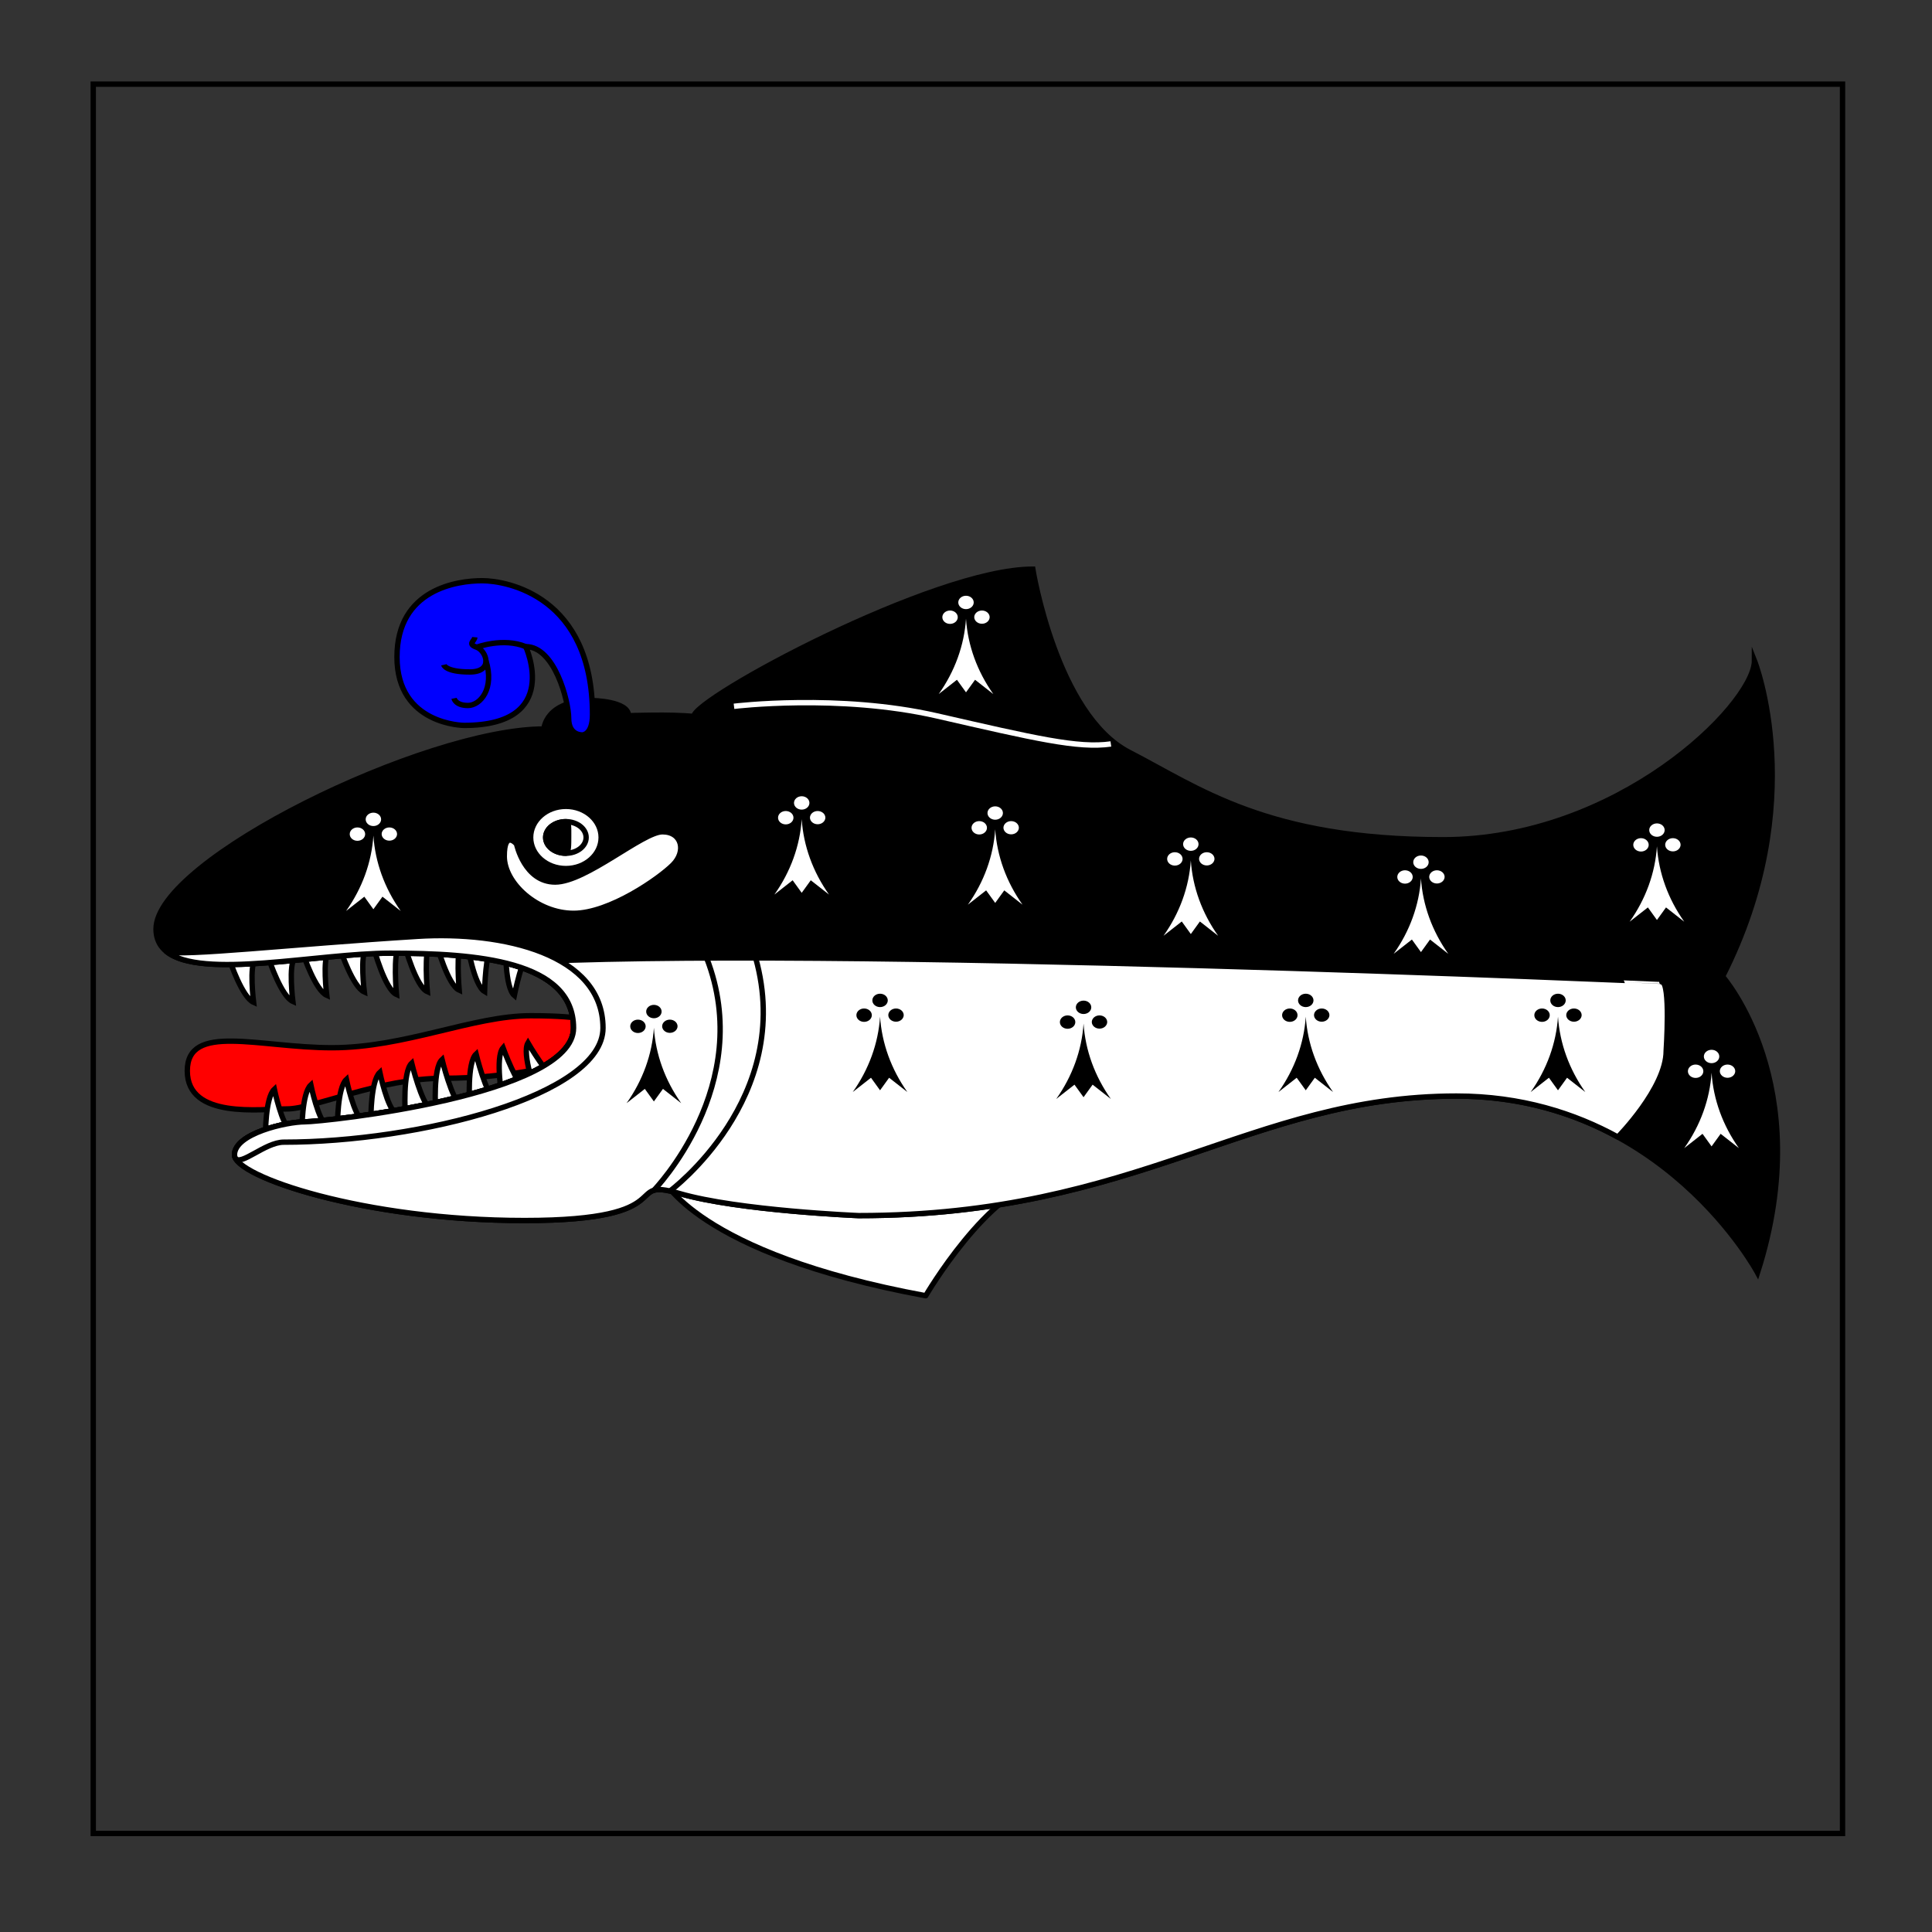 <?xml version="1.0" encoding="utf-8"?>
<!-- Generator: Adobe Illustrator 15.0.0, SVG Export Plug-In . SVG Version: 6.00 Build 0)  -->
<!DOCTYPE svg PUBLIC "-//W3C//DTD SVG 1.1//EN" "http://www.w3.org/Graphics/SVG/1.1/DTD/svg11.dtd">
<svg version="1.1" id="Field_2_" xmlns="http://www.w3.org/2000/svg" xmlns:xlink="http://www.w3.org/1999/xlink" x="0px" y="0px"
	 width="360px" height="360px" viewBox="0 0 360 360" enable-background="new 0 0 360 360" xml:space="preserve">
<rect x="0" y="0" width="360" height="360" fill="#333333" stroke="none"/>
<g id="Field">
	<path d="M342.828,16.181v324.953H17.875V16.181H342.828 M343.828,15.181h-1H17.875h-1v1v324.953v1h1h324.953h1v-1V16.181V15.181
		L343.828,15.181z"/>
</g>
<g>
	<path fill="#FF0000" stroke="#000000" stroke-miterlimit="10" d="M110.402,190.522c0,0-0.785-1.257-11.524-1.257
		c-10.74,0-23.421,5.965-37.016,5.965s-26.962-4.708-26.962,4.317c0,9.026,13.709,7.084,18.622,7.084
		c4.913,0,17.099-5.713,29.171-5.713c12.073,0,23.212-2.456,24.983-4.227C109.446,194.921,110.402,190.522,110.402,190.522z"/>
	<g>
		<g>
			<path fill="#FFFFFF" stroke="#000000" stroke-miterlimit="10" d="M49.466,211.601c0,0-0.058-7.057,1.657-8.641
				c0,0,1.429,6.813,2.971,7.556L49.466,211.601z"/>
			<path fill="#FFFFFF" stroke="#000000" stroke-miterlimit="10" d="M56.264,210.802c0,0-0.058-7.058,1.657-8.643
				c0,0,1.428,6.813,2.971,7.557L56.264,210.802z"/>
			<path fill="#FFFFFF" stroke="#000000" stroke-miterlimit="10" d="M62.89,209.773c0,0-0.058-7.057,1.656-8.642
				c0,0,1.429,6.814,2.971,7.556L62.89,209.773z"/>
			<path fill="#FFFFFF" stroke="#000000" stroke-miterlimit="10" d="M69.116,208.459c0,0-0.057-7.057,1.658-8.642
				c0,0,1.427,6.813,2.97,7.556L69.116,208.459z"/>
			<path fill="#FFFFFF" stroke="#000000" stroke-miterlimit="10" d="M75.515,207.566c0,0-0.514-7.878,1.199-9.462
				c0,0,1.885,7.635,3.428,8.377L75.515,207.566z"/>
			<path fill="#FFFFFF" stroke="#000000" stroke-miterlimit="10" d="M81.17,206.892c0,0-0.514-7.878,1.199-9.462
				c0,0,1.885,7.633,3.427,8.376L81.17,206.892z"/>
			<path fill="#FFFFFF" stroke="#000000" stroke-miterlimit="10" d="M87.511,205.863c0,0-0.514-7.877,1.199-9.461
				c0,0,1.885,7.633,3.428,8.376L87.511,205.863z"/>
			<path fill="#FFFFFF" stroke="#000000" stroke-miterlimit="10" d="M93.591,204.773c0,0-1.386-7.771,0.142-9.535
				c0,0,2.72,7.376,4.336,7.943L93.591,204.773z"/>
			<path fill="#FFFFFF" stroke="#000000" stroke-miterlimit="10" d="M99.883,203.743c0,0-2.708-7.417-1.507-9.418
				c0,0,3.954,6.796,5.643,7.076L99.883,203.743z"/>
		</g>
		<g>
			<path fill="#FFFFFF" stroke="#000000" stroke-miterlimit="10" d="M42.883,179.129c0,0,2.233,6.695,4.368,7.638
				c0,0-0.857-6.908,0.361-8.109L42.883,179.129z"/>
			<path fill="#FFFFFF" stroke="#000000" stroke-miterlimit="10" d="M50.201,178.97c0,0,2.233,6.695,4.368,7.636
				c0,0-0.856-6.907,0.362-8.109L50.201,178.97z"/>
			<path fill="#FFFFFF" stroke="#000000" stroke-miterlimit="10" d="M56.518,177.828c0,0,2.233,6.695,4.368,7.637
				c0,0-0.858-6.908,0.36-8.11L56.518,177.828z"/>
			<path fill="#FFFFFF" stroke="#000000" stroke-miterlimit="10" d="M63.52,177.208c0,0,2.232,6.695,4.367,7.637
				c0,0-0.856-6.907,0.361-8.11L63.52,177.208z"/>
			<path fill="#FFFFFF" stroke="#000000" stroke-miterlimit="10" d="M69.673,176.745c0,0,2.066,7.619,4.201,8.562
				c0,0-0.69-7.832,0.528-9.035L69.673,176.745z"/>
			<path fill="#FFFFFF" stroke="#000000" stroke-miterlimit="10" d="M75.428,176.221c0,0,2.065,7.618,4.201,8.562
				c0,0-0.69-7.833,0.528-9.036L75.428,176.221z"/>
			<path fill="#FFFFFF" stroke="#000000" stroke-miterlimit="10" d="M81.362,175.941c0,0,2.066,7.619,4.201,8.563
				c0,0-0.69-7.833,0.528-9.034L81.362,175.941z"/>
			<path fill="#FFFFFF" stroke="#000000" stroke-miterlimit="10" d="M87.068,175.776c0,0,1.207,7.802,3.224,8.976
				c0,0,0.183-7.861,1.528-8.92L87.068,175.776z"/>
			<path fill="#FFFFFF" stroke="#000000" stroke-miterlimit="10" d="M94.211,176.091c0,0-0.157,7.893,1.626,9.398
				c0,0,1.538-7.711,3.045-8.523L94.211,176.091z"/>
		</g>
	</g>
	<path fill="#FFFFFF" stroke="#000000" stroke-linejoin="round" stroke-miterlimit="10" d="M123.404,219.465
		c0,0,6.131,14.054,49.088,21.975c0,0,11.805-20.184,22.317-21.479l-71.824-0.496"/>
	<path stroke="#000000" stroke-miterlimit="10" d="M29.073,173.1c0-12.854,50.116-37.264,72.281-37.264c0,0,0.229-5.294,8.988-5.294
		c0,0,6.778,0.077,6.778,2.819c0,0,8.036-0.306,12.148,0.152c0-3.313,44.671-27.458,63.179-27.458c0,0,4.371,27.148,17.994,34.14
		c12.91,6.627,25.535,16.281,58.438,16.281c32.568,0,57.525-24.849,58.029-33.11c0.006-0.085,0.009-0.168,0.009-0.25
		c0,0,10.511,26.391-5.941,58.838c0,0,17.709,20.106,6.513,55.181c0,0-17.594-32.902-56.096-32.902s-59.066,22.277-111.392,22.277
		c0,0-22.393-0.914-33.361-4.112c-10.967-3.199,1.028,5.027-28.905,5.027s-54.039-8.227-54.039-12.226s9.71-6.169,13.138-6.169
		c3.428,0,50.041-4.913,50.041-17.48c0-12.567-18.165-13.938-34.16-13.938C56.72,177.612,29.073,184.638,29.073,173.1z"/>
	<path fill="#FFFFFF" stroke="#000000" stroke-linejoin="round" stroke-miterlimit="10" d="M94.224,179.448
		c7.372,1.807,12.651,5.327,12.651,12.103c0,12.567-46.613,17.48-50.041,17.48c-3.427,0-13.138,2.17-13.138,6.169
		s24.106,12.226,54.039,12.226s17.938-8.227,28.905-5.027c10.968,3.198,33.361,4.112,33.361,4.112
		c52.326,0,72.89-22.277,111.392-22.277c12.031,0,22.021,3.212,30.071,7.63c0,0,9.001-9.115,9.001-16.028
		c0,0,0.857-12.853-0.8-12.853C309.666,182.982,152.347,176.012,94.224,179.448z"/>
	<path fill="#FFFFFF" stroke="#000000" stroke-linejoin="round" stroke-miterlimit="10" d="M43.867,215.815
		c0.992,1.518,5.562-2.988,8.989-2.988c25.172,0,59.504-8.709,59.504-21.276c0-13.767-18.596-18.071-34.561-17.08
		c-23.935,1.485-43.757,3.771-46.773,2.841c6.579,5.264,28.248,0.301,41.688,0.301c15.995,0,34.16,1.371,34.16,13.938
		c0,12.567-46.613,17.48-50.041,17.48c-3.427,0-13.138,2.17-13.138,6.169C43.697,215.396,43.753,215.6,43.867,215.815z"/>
	<g>
		<path fill="#FFFFFF" stroke="#000000" stroke-linejoin="round" stroke-miterlimit="10" d="M96.25,157.276
			c0,0,1.485,7.083,7.199,7.083c5.711,0,16.336-9.368,19.993-9.368c3.656,0,4.456,3.657,1.942,6.169
			c-2.513,2.514-11.767,9.025-18.508,9.025c-6.74,0-12.91-5.598-12.91-10.625C93.965,154.534,96.25,157.276,96.25,157.276z"/>
		
			<ellipse fill="#FFFFFF" stroke="#000000" stroke-linejoin="round" stroke-miterlimit="10" cx="105.447" cy="156.048" rx="6.569" ry="5.797"/>
		
			<ellipse fill="#FFFFFF" stroke="#000000" stroke-linejoin="round" stroke-miterlimit="10" cx="105.448" cy="156.048" rx="3.77" ry="2.941"/>
		<path stroke="#000000" stroke-linejoin="round" stroke-miterlimit="10" d="M105.961,155.733c0,1.625,0.012,3.256-0.514,3.256
			c-2.083,0-3.77-1.317-3.77-2.941c0-1.625,1.687-2.942,3.77-2.942C106.008,153.106,105.961,154.109,105.961,155.733z"/>
		<g>
			<g>
				<path fill="none" stroke="#000000" stroke-linejoin="round" stroke-miterlimit="10" d="M121.844,221.788
					c0,0,19.04-19.574,9.823-43.291"/>
				<path fill="none" stroke="#000000" stroke-linejoin="round" stroke-miterlimit="10" d="M124.838,221.927
					c0,0,23.281-17.275,15.969-43.431"/>
			</g>
			<path fill="none" stroke="#FFFFFF" stroke-linejoin="round" stroke-miterlimit="10" d="M136.771,131.608
				c0,0,19.536-2.398,37.816,1.791c18.279,4.189,26.297,6.092,32.407,5.227"/>
		</g>
	</g>
	<g>
		<path fill="#0000FF" stroke="#000000" stroke-linejoin="round" stroke-miterlimit="10" d="M108.533,136.94
			c0,0-2.57,0.171-2.57-3.085s-2.629-13.367-7.998-13.367c0,0,6.798,14.681-11.481,14.681c0,0-12.511-0.058-12.511-12.739
			c0-12.682,11.254-14.224,15.881-14.224s20.55,2.913,20.55,24.963C110.402,136.942,108.533,136.94,108.533,136.94z"/>
		<g>
			<path fill="none" stroke="#000000" stroke-linejoin="round" stroke-miterlimit="10" d="M82.692,123.877
				c0,0,0.305,1.334,4.837,1.334c4.531,0,3.085-3.961,1.295-4.608c-1.79-0.647-0.418-1.066-0.343-1.866"/>
			<path fill="none" stroke="#000000" stroke-linejoin="round" stroke-miterlimit="10" d="M88.824,120.603
				c0,0,4.913-1.866,9.14-0.114"/>
			<path fill="none" stroke="#000000" stroke-linejoin="round" stroke-miterlimit="10" d="M84.597,130.124
				c0,0,0.267,1.333,2.59,1.333c2.323,0,5.001-3.161,3.355-8.381"/>
		</g>
	</g>
</g>
<g>
	<g id="path15">
		<path fill="#FFFFFF" d="M74.667,170.249c-0.108,0-0.217-0.035-0.308-0.106l-2.992-2.343l-1.386,1.918
			c-0.094,0.13-0.245,0.207-0.405,0.207l0,0c-0.161,0-0.312-0.077-0.405-0.208l-1.384-1.918l-2.992,2.343
			c-0.091,0.071-0.2,0.106-0.308,0.106c-0.125,0-0.249-0.046-0.345-0.138c-0.18-0.171-0.206-0.449-0.063-0.651
			c2.94-4.146,4.668-8.904,4.997-13.759c-0.005-0.242,0.164-0.454,0.403-0.501c0.033-0.006,0.065-0.009,0.098-0.009
			c0.21,0,0.404,0.134,0.473,0.34c0.014,0.042,0.023,0.091,0.026,0.139c0,0.001,0,0.002,0,0.002
			c0.324,4.866,2.052,9.634,4.999,13.789c0.144,0.202,0.117,0.479-0.063,0.651C74.917,170.202,74.792,170.249,74.667,170.249z
			 M66.584,157.172c-0.549-0.005-1.072-0.22-1.434-0.591c-0.317-0.324-0.488-0.741-0.483-1.175c0.012-0.958,0.854-1.717,1.917-1.727
			c1.076,0,1.945,0.774,1.958,1.727c-0.012,0.991-0.881,1.766-1.937,1.766C66.604,157.172,66.586,157.172,66.584,157.172z
			 M72.55,157.145c-1.056,0-1.925-0.774-1.937-1.726c0.012-0.971,0.854-1.729,1.917-1.739c1.077,0,1.945,0.774,1.957,1.727
			c-0.012,0.97-0.854,1.729-1.917,1.738C72.568,157.145,72.551,157.145,72.55,157.145z M69.577,154.421
			c-1.069,0-1.938-0.784-1.938-1.747c0-0.963,0.869-1.747,1.938-1.747s1.938,0.784,1.938,1.747
			C71.515,153.637,70.646,154.421,69.577,154.421z"/>
		<path d="M69.577,151.427c0.794,0,1.438,0.558,1.438,1.247s-0.644,1.247-1.438,1.247s-1.438-0.559-1.438-1.247
			S68.783,151.427,69.577,151.427 M72.55,154.18c0.786,0,1.428,0.549,1.437,1.233c-0.008,0.678-0.64,1.225-1.421,1.232
			c-0.005,0-0.01,0-0.016,0c-0.787,0-1.428-0.549-1.437-1.232c0.008-0.678,0.64-1.226,1.422-1.233
			C72.54,154.18,72.545,154.18,72.55,154.18 M66.604,154.18c0.787,0,1.428,0.549,1.437,1.233c0,0.009,0,0.018,0,0.026
			c-0.009,0.684-0.65,1.233-1.437,1.233c-0.005,0-0.01,0-0.016,0c-0.793-0.007-1.43-0.571-1.421-1.259
			c0.008-0.678,0.64-1.226,1.421-1.233C66.594,154.18,66.599,154.18,66.604,154.18 M69.578,155.689c0,0.005,0,0.01-0.001,0.015
			c0-0.005,0-0.01-0.001-0.015H69.578 M69.577,155.704c0.331,4.975,2.08,9.8,5.09,14.044l-3.401-2.664l-1.69,2.34l-1.688-2.34
			l-3.401,2.664C67.497,165.504,69.246,160.679,69.577,155.704 M69.577,150.427c-1.344,0-2.438,1.008-2.438,2.247
			c0,0.2,0.028,0.395,0.082,0.58c-0.197-0.048-0.404-0.074-0.617-0.074c-0.003,0-0.022,0-0.025,0
			c-1.337,0.013-2.396,0.988-2.412,2.221c-0.007,0.567,0.215,1.111,0.625,1.53c0.455,0.465,1.106,0.735,1.787,0.741
			c0.759,0,1.436-0.313,1.887-0.805c-0.506,4.345-2.151,8.574-4.795,12.303c-0.288,0.405-0.234,0.959,0.125,1.302
			c0.192,0.184,0.441,0.276,0.69,0.276c0.217,0,0.435-0.07,0.617-0.213l2.582-2.022l1.08,1.496c0.188,0.261,0.49,0.415,0.811,0.415
			c0,0,0,0,0,0c0.321,0,0.623-0.154,0.811-0.415l1.082-1.497l2.583,2.023c0.182,0.143,0.399,0.213,0.617,0.213
			c0.25,0,0.498-0.093,0.69-0.276c0.359-0.343,0.413-0.897,0.125-1.302c-2.651-3.738-4.298-7.979-4.799-12.335
			c0.448,0.497,1.12,0.811,1.866,0.811c1.362-0.013,2.422-0.988,2.437-2.22c-0.015-1.249-1.108-2.245-2.437-2.245
			c-0.003,0-0.022,0-0.025,0c-0.204,0.002-0.402,0.026-0.591,0.071c0.053-0.184,0.082-0.377,0.082-0.577
			C72.015,151.435,70.921,150.427,69.577,150.427L69.577,150.427z"/>
	</g>
	<g id="path15_1_">
		<path fill="#FFFFFF" d="M185.089,129.831c-0.107,0-0.217-0.035-0.308-0.106l-2.991-2.343l-1.387,1.918
			c-0.094,0.13-0.245,0.207-0.405,0.207l0,0c-0.161,0-0.312-0.077-0.405-0.208l-1.384-1.918l-2.992,2.343
			c-0.091,0.071-0.2,0.106-0.308,0.106c-0.125,0-0.249-0.046-0.345-0.138c-0.18-0.171-0.206-0.449-0.063-0.651
			c2.94-4.146,4.668-8.904,4.997-13.759c-0.005-0.242,0.164-0.454,0.403-0.501c0.033-0.006,0.065-0.009,0.098-0.009
			c0.21,0,0.404,0.134,0.473,0.34c0.014,0.042,0.023,0.091,0.026,0.139c0,0.001,0,0.002,0,0.002
			c0.324,4.866,2.052,9.634,4.999,13.789c0.144,0.202,0.117,0.479-0.063,0.651C185.339,129.785,185.214,129.831,185.089,129.831z
			 M177.007,116.754c-0.549-0.005-1.072-0.22-1.434-0.591c-0.317-0.324-0.488-0.741-0.483-1.175
			c0.012-0.958,0.854-1.717,1.917-1.727c1.076,0,1.945,0.774,1.958,1.727c-0.012,0.991-0.881,1.766-1.937,1.766
			C177.027,116.754,177.008,116.754,177.007,116.754z M182.972,116.728c-1.056,0-1.925-0.774-1.938-1.726
			c0.012-0.971,0.854-1.729,1.918-1.739c1.076,0,1.945,0.774,1.957,1.727c-0.012,0.97-0.854,1.729-1.917,1.738
			C182.991,116.728,182.974,116.728,182.972,116.728z M180,114.003c-1.069,0-1.938-0.784-1.938-1.747
			c0-0.963,0.869-1.747,1.938-1.747c1.068,0,1.938,0.784,1.938,1.747C181.937,113.22,181.068,114.003,180,114.003z"/>
		<path d="M180,111.01c0.794,0,1.438,0.558,1.438,1.247s-0.644,1.247-1.438,1.247s-1.438-0.559-1.438-1.247
			S179.206,111.01,180,111.01 M182.972,113.762c0.787,0,1.429,0.549,1.438,1.233c-0.009,0.678-0.641,1.225-1.422,1.232
			c-0.006,0-0.01,0-0.016,0c-0.787,0-1.428-0.549-1.438-1.232c0.009-0.678,0.641-1.226,1.422-1.233
			C182.962,113.762,182.967,113.762,182.972,113.762 M177.027,113.762c0.787,0,1.428,0.549,1.437,1.233c0,0.009,0,0.018,0,0.026
			c-0.009,0.684-0.65,1.233-1.437,1.233c-0.005,0-0.01,0-0.016,0c-0.793-0.007-1.43-0.571-1.421-1.259
			c0.008-0.678,0.64-1.226,1.421-1.233C177.017,113.762,177.021,113.762,177.027,113.762 M180,115.272c0,0.005,0,0.01-0.001,0.015
			c0-0.005,0-0.01-0.001-0.015H180 M180,115.287c0.331,4.975,2.08,9.8,5.09,14.044l-3.4-2.664l-1.69,2.34l-1.688-2.34l-3.401,2.664
			C177.919,125.087,179.668,120.261,180,115.287 M180,110.01c-1.344,0-2.438,1.008-2.438,2.247c0,0.2,0.028,0.395,0.082,0.58
			c-0.197-0.048-0.404-0.074-0.617-0.074c-0.003,0-0.022,0-0.025,0c-1.337,0.013-2.396,0.988-2.412,2.221
			c-0.007,0.567,0.215,1.111,0.625,1.53c0.455,0.465,1.106,0.735,1.787,0.741c0.759,0,1.436-0.313,1.887-0.805
			c-0.506,4.345-2.151,8.574-4.795,12.303c-0.288,0.405-0.234,0.959,0.125,1.302c0.192,0.184,0.441,0.276,0.69,0.276
			c0.217,0,0.435-0.07,0.617-0.213l2.582-2.022l1.08,1.496c0.188,0.261,0.49,0.415,0.811,0.415c0,0,0,0,0,0
			c0.321,0,0.623-0.154,0.811-0.415l1.081-1.497l2.583,2.023c0.182,0.143,0.399,0.213,0.616,0.213c0.25,0,0.498-0.093,0.69-0.276
			c0.359-0.343,0.413-0.897,0.126-1.302c-2.651-3.738-4.299-7.979-4.8-12.335c0.448,0.497,1.12,0.811,1.866,0.811
			c1.362-0.013,2.422-0.988,2.438-2.22c-0.016-1.249-1.108-2.245-2.438-2.245c-0.003,0-0.021,0-0.025,0
			c-0.203,0.002-0.402,0.026-0.591,0.071c0.054-0.184,0.081-0.377,0.081-0.577C182.437,111.018,181.343,110.01,180,110.01
			L180,110.01z"/>
	</g>
	<g id="path15_2_">
		<path fill="#FFFFFF" d="M154.476,167.189c-0.107,0-0.217-0.035-0.308-0.106l-2.991-2.343l-1.387,1.918
			c-0.094,0.13-0.245,0.207-0.405,0.207l0,0c-0.161,0-0.312-0.077-0.405-0.208l-1.384-1.918l-2.992,2.343
			c-0.091,0.071-0.2,0.106-0.308,0.106c-0.125,0-0.249-0.046-0.345-0.138c-0.18-0.171-0.206-0.449-0.063-0.651
			c2.94-4.146,4.668-8.904,4.997-13.759c-0.005-0.242,0.164-0.454,0.403-0.501c0.033-0.006,0.065-0.009,0.098-0.009
			c0.21,0,0.404,0.134,0.473,0.34c0.014,0.042,0.023,0.091,0.026,0.139c0,0.001,0,0.002,0,0.002
			c0.324,4.866,2.052,9.634,4.999,13.789c0.144,0.202,0.117,0.479-0.063,0.651C154.726,167.143,154.601,167.189,154.476,167.189z
			 M146.394,154.113c-0.549-0.005-1.072-0.22-1.434-0.591c-0.317-0.324-0.488-0.741-0.483-1.175
			c0.012-0.958,0.854-1.717,1.917-1.727c1.076,0,1.945,0.774,1.958,1.727c-0.012,0.991-0.881,1.766-1.937,1.766
			C146.414,154.113,146.395,154.113,146.394,154.113z M152.359,154.086c-1.056,0-1.925-0.774-1.938-1.726
			c0.012-0.971,0.854-1.729,1.918-1.739c1.076,0,1.945,0.774,1.957,1.727c-0.012,0.97-0.854,1.729-1.917,1.738
			C152.377,154.086,152.361,154.086,152.359,154.086z M149.386,151.362c-1.069,0-1.938-0.784-1.938-1.747
			c0-0.963,0.869-1.747,1.938-1.747c1.068,0,1.938,0.784,1.938,1.747C151.324,150.578,150.455,151.362,149.386,151.362z"/>
		<path d="M149.386,148.368c0.794,0,1.438,0.558,1.438,1.247s-0.644,1.247-1.438,1.247s-1.438-0.559-1.438-1.247
			S148.592,148.368,149.386,148.368 M152.359,151.121c0.787,0,1.429,0.549,1.438,1.233c-0.009,0.678-0.641,1.225-1.422,1.232
			c-0.006,0-0.01,0-0.016,0c-0.787,0-1.428-0.549-1.438-1.232c0.009-0.678,0.641-1.226,1.422-1.233
			C152.349,151.121,152.354,151.121,152.359,151.121 M146.414,151.121c0.787,0,1.428,0.549,1.437,1.233c0,0.009,0,0.018,0,0.026
			c-0.009,0.684-0.65,1.233-1.437,1.233c-0.005,0-0.01,0-0.016,0c-0.793-0.007-1.43-0.571-1.421-1.259
			c0.008-0.678,0.64-1.226,1.421-1.233C146.403,151.121,146.408,151.121,146.414,151.121 M149.387,152.63
			c0,0.005,0,0.01-0.001,0.015c0-0.005,0-0.01-0.001-0.015H149.387 M149.386,152.645c0.331,4.975,2.08,9.8,5.09,14.044l-3.4-2.664
			l-1.69,2.34l-1.688-2.34l-3.401,2.664C147.306,162.445,149.055,157.62,149.386,152.645 M149.386,147.368
			c-1.344,0-2.438,1.008-2.438,2.247c0,0.2,0.028,0.395,0.082,0.58c-0.197-0.048-0.404-0.074-0.617-0.074c-0.003,0-0.022,0-0.025,0
			c-1.337,0.013-2.396,0.988-2.412,2.221c-0.007,0.567,0.215,1.111,0.625,1.53c0.455,0.465,1.106,0.735,1.787,0.741
			c0.759,0,1.436-0.313,1.887-0.805c-0.506,4.345-2.151,8.574-4.795,12.303c-0.288,0.405-0.234,0.959,0.125,1.302
			c0.192,0.184,0.441,0.276,0.69,0.276c0.217,0,0.435-0.07,0.617-0.213l2.582-2.022l1.08,1.496c0.188,0.261,0.49,0.415,0.811,0.415
			c0,0,0,0,0,0c0.321,0,0.623-0.154,0.811-0.415l1.081-1.497l2.583,2.023c0.182,0.143,0.399,0.213,0.616,0.213
			c0.25,0,0.498-0.093,0.69-0.276c0.359-0.343,0.413-0.897,0.126-1.302c-2.651-3.738-4.299-7.979-4.8-12.335
			c0.448,0.497,1.12,0.811,1.866,0.811c1.362-0.013,2.422-0.988,2.438-2.22c-0.016-1.249-1.108-2.245-2.438-2.245
			c-0.003,0-0.021,0-0.025,0c-0.203,0.002-0.402,0.026-0.591,0.071c0.054-0.184,0.081-0.377,0.081-0.577
			C151.824,148.376,150.73,147.368,149.386,147.368L149.386,147.368z"/>
	</g>
	<g id="path15_3_">
		<path fill="#FFFFFF" d="M190.531,169.071c-0.107,0-0.217-0.035-0.308-0.106l-2.991-2.343l-1.387,1.918
			c-0.094,0.13-0.244,0.207-0.405,0.207l0,0c-0.161,0-0.312-0.077-0.405-0.208l-1.385-1.918l-2.991,2.343
			c-0.091,0.071-0.2,0.106-0.308,0.106c-0.125,0-0.249-0.046-0.345-0.138c-0.18-0.171-0.206-0.449-0.063-0.651
			c2.94-4.146,4.668-8.904,4.997-13.759c-0.005-0.242,0.163-0.454,0.403-0.501c0.032-0.006,0.064-0.009,0.098-0.009
			c0.21,0,0.403,0.134,0.473,0.34c0.014,0.042,0.023,0.091,0.025,0.139c0.001,0.001,0.001,0.002,0.001,0.002
			c0.323,4.866,2.052,9.634,4.999,13.789c0.144,0.202,0.117,0.479-0.063,0.651C190.781,169.025,190.656,169.071,190.531,169.071z
			 M182.449,155.995c-0.55-0.005-1.072-0.22-1.435-0.591c-0.317-0.324-0.488-0.741-0.483-1.175c0.012-0.958,0.853-1.717,1.917-1.727
			c1.076,0,1.945,0.774,1.958,1.727c-0.013,0.991-0.881,1.766-1.938,1.766C182.468,155.995,182.45,155.995,182.449,155.995z
			 M188.414,155.968c-1.056,0-1.925-0.774-1.938-1.726c0.012-0.971,0.854-1.729,1.918-1.739c1.076,0,1.945,0.774,1.957,1.727
			c-0.012,0.97-0.854,1.729-1.917,1.738C188.432,155.968,188.416,155.968,188.414,155.968z M185.441,153.244
			c-1.068,0-1.938-0.784-1.938-1.747c0-0.963,0.869-1.747,1.938-1.747s1.938,0.784,1.938,1.747
			C187.378,152.46,186.509,153.244,185.441,153.244z"/>
		<path d="M185.441,150.25c0.794,0,1.438,0.558,1.438,1.247s-0.644,1.247-1.438,1.247s-1.438-0.559-1.438-1.247
			S184.647,150.25,185.441,150.25 M188.414,153.002c0.787,0,1.429,0.549,1.438,1.233c-0.009,0.678-0.641,1.225-1.422,1.232
			c-0.006,0-0.01,0-0.016,0c-0.787,0-1.428-0.549-1.438-1.232c0.009-0.678,0.641-1.226,1.422-1.233
			C188.404,153.002,188.409,153.002,188.414,153.002 M182.468,153.002c0.787,0,1.428,0.549,1.438,1.233c0,0.009,0,0.018,0,0.026
			c-0.01,0.684-0.65,1.233-1.438,1.233c-0.006,0-0.01,0-0.016,0c-0.793-0.007-1.43-0.571-1.422-1.259
			c0.009-0.678,0.641-1.226,1.422-1.233C182.458,153.002,182.462,153.002,182.468,153.002 M185.442,154.512
			c-0.001,0.005-0.001,0.01-0.001,0.015c0-0.005,0-0.01-0.001-0.015H185.442 M185.441,154.527c0.331,4.975,2.08,9.8,5.09,14.044
			l-3.4-2.664l-1.69,2.34l-1.688-2.34l-3.401,2.664C183.361,164.327,185.11,159.501,185.441,154.527 M185.441,149.25
			c-1.344,0-2.438,1.008-2.438,2.247c0,0.2,0.027,0.395,0.082,0.58c-0.197-0.048-0.404-0.074-0.617-0.074c-0.004,0-0.021,0-0.025,0
			c-1.337,0.013-2.396,0.988-2.412,2.221c-0.007,0.567,0.215,1.111,0.625,1.53c0.454,0.465,1.106,0.735,1.786,0.741
			c0.76,0,1.437-0.313,1.888-0.805c-0.506,4.345-2.151,8.574-4.795,12.303c-0.288,0.405-0.234,0.959,0.125,1.302
			c0.192,0.184,0.441,0.276,0.69,0.276c0.217,0,0.435-0.07,0.617-0.213l2.582-2.022l1.079,1.496c0.188,0.261,0.49,0.415,0.811,0.415
			c0.001,0,0.001,0,0.001,0c0.321,0,0.622-0.154,0.811-0.415l1.081-1.497l2.583,2.023c0.182,0.143,0.399,0.213,0.616,0.213
			c0.25,0,0.498-0.093,0.69-0.276c0.359-0.343,0.413-0.897,0.126-1.302c-2.651-3.738-4.299-7.979-4.8-12.335
			c0.448,0.497,1.12,0.811,1.866,0.811c1.362-0.013,2.422-0.988,2.438-2.22c-0.016-1.249-1.108-2.245-2.438-2.245
			c-0.003,0-0.021,0-0.025,0c-0.203,0.002-0.402,0.026-0.591,0.071c0.054-0.184,0.081-0.377,0.081-0.577
			C187.878,150.258,186.785,149.25,185.441,149.25L185.441,149.25z"/>
	</g>
	<g id="path15_4_">
		<path fill="#FFFFFF" d="M226.982,174.869c-0.107,0-0.217-0.035-0.308-0.106l-2.991-2.343l-1.387,1.918
			c-0.094,0.13-0.244,0.207-0.405,0.207l0,0c-0.161,0-0.312-0.077-0.405-0.208l-1.385-1.918l-2.991,2.343
			c-0.091,0.071-0.2,0.106-0.308,0.106c-0.125,0-0.25-0.046-0.346-0.138c-0.18-0.171-0.206-0.449-0.063-0.651
			c2.94-4.146,4.668-8.904,4.997-13.759c-0.005-0.242,0.163-0.454,0.403-0.501c0.032-0.006,0.064-0.009,0.098-0.009
			c0.21,0,0.403,0.134,0.473,0.34c0.014,0.042,0.023,0.091,0.025,0.139c0.001,0.001,0.001,0.002,0.001,0.002
			c0.323,4.866,2.052,9.634,4.999,13.789c0.144,0.202,0.117,0.479-0.063,0.651C227.232,174.823,227.107,174.869,226.982,174.869z
			 M218.9,161.792c-0.55-0.005-1.072-0.22-1.435-0.591c-0.317-0.324-0.488-0.741-0.483-1.175c0.012-0.958,0.854-1.717,1.917-1.727
			c1.076,0,1.945,0.774,1.958,1.727c-0.013,0.991-0.881,1.766-1.938,1.766C218.919,161.792,218.901,161.792,218.9,161.792z
			 M224.865,161.766c-1.056,0-1.925-0.774-1.938-1.726c0.012-0.971,0.854-1.729,1.918-1.739c1.076,0,1.945,0.774,1.957,1.727
			c-0.012,0.97-0.854,1.729-1.917,1.738C224.883,161.766,224.867,161.766,224.865,161.766z M221.892,159.042
			c-1.068,0-1.938-0.784-1.938-1.747c0-0.963,0.869-1.747,1.938-1.747s1.938,0.784,1.938,1.747
			C223.83,158.258,222.96,159.042,221.892,159.042z"/>
		<path d="M221.892,156.048c0.794,0,1.438,0.558,1.438,1.247s-0.644,1.247-1.438,1.247s-1.438-0.559-1.438-1.247
			S221.098,156.048,221.892,156.048 M224.865,158.8c0.787,0,1.429,0.549,1.438,1.233c-0.009,0.678-0.641,1.225-1.422,1.232
			c-0.006,0-0.01,0-0.016,0c-0.787,0-1.428-0.549-1.438-1.232c0.009-0.678,0.641-1.226,1.422-1.233
			C224.855,158.8,224.86,158.8,224.865,158.8 M218.919,158.8c0.787,0,1.428,0.549,1.438,1.233c0,0.009,0,0.018,0,0.026
			c-0.01,0.684-0.65,1.233-1.438,1.233c-0.006,0-0.01,0-0.016,0c-0.793-0.007-1.43-0.571-1.422-1.259
			c0.009-0.678,0.641-1.226,1.422-1.233C218.91,158.8,218.914,158.8,218.919,158.8 M221.893,160.31
			c-0.001,0.005-0.001,0.01-0.001,0.015c0-0.005,0-0.01-0.001-0.015H221.893 M221.892,160.325c0.331,4.975,2.08,9.8,5.09,14.044
			l-3.4-2.664l-1.69,2.34l-1.688-2.34l-3.4,2.664C219.812,170.125,221.561,165.299,221.892,160.325 M221.892,155.048
			c-1.344,0-2.438,1.008-2.438,2.247c0,0.2,0.027,0.395,0.082,0.58c-0.197-0.048-0.404-0.074-0.617-0.074c-0.004,0-0.021,0-0.025,0
			c-1.337,0.013-2.396,0.988-2.412,2.221c-0.007,0.567,0.215,1.111,0.626,1.53c0.454,0.465,1.106,0.735,1.786,0.741
			c0.76,0,1.437-0.313,1.888-0.805c-0.506,4.345-2.151,8.574-4.796,12.303c-0.287,0.405-0.233,0.959,0.126,1.302
			c0.192,0.184,0.44,0.276,0.69,0.276c0.217,0,0.434-0.07,0.616-0.213l2.582-2.022l1.079,1.496c0.188,0.261,0.49,0.415,0.811,0.415
			c0.001,0,0.001,0,0.001,0c0.321,0,0.622-0.154,0.811-0.415l1.081-1.497l2.583,2.023c0.182,0.143,0.399,0.213,0.616,0.213
			c0.25,0,0.498-0.093,0.69-0.276c0.359-0.343,0.413-0.897,0.126-1.302c-2.651-3.738-4.299-7.979-4.8-12.335
			c0.448,0.497,1.12,0.811,1.866,0.811c1.362-0.013,2.422-0.988,2.438-2.22c-0.016-1.249-1.108-2.245-2.438-2.245
			c-0.003,0-0.021,0-0.025,0c-0.203,0.002-0.402,0.026-0.591,0.071c0.054-0.184,0.081-0.377,0.081-0.577
			C224.33,156.056,223.236,155.048,221.892,155.048L221.892,155.048z"/>
	</g>
	<g id="path15_5_">
		<path fill="#FFFFFF" d="M269.865,178.232c-0.107,0-0.217-0.035-0.308-0.106l-2.991-2.343l-1.387,1.918
			c-0.094,0.13-0.244,0.207-0.405,0.207l0,0c-0.161,0-0.312-0.077-0.405-0.208l-1.385-1.918l-2.991,2.343
			c-0.091,0.071-0.2,0.106-0.308,0.106c-0.125,0-0.25-0.046-0.346-0.138c-0.18-0.171-0.206-0.449-0.063-0.651
			c2.94-4.146,4.668-8.904,4.997-13.759c-0.005-0.242,0.163-0.454,0.403-0.501c0.032-0.006,0.064-0.009,0.098-0.009
			c0.21,0,0.403,0.134,0.473,0.34c0.014,0.042,0.023,0.091,0.025,0.139c0.001,0.001,0.001,0.002,0.001,0.002
			c0.323,4.866,2.052,9.634,4.999,13.789c0.144,0.202,0.117,0.479-0.063,0.651C270.115,178.186,269.99,178.232,269.865,178.232z
			 M261.783,165.155c-0.55-0.005-1.072-0.22-1.435-0.591c-0.317-0.324-0.488-0.741-0.483-1.175c0.012-0.958,0.854-1.717,1.917-1.727
			c1.076,0,1.945,0.774,1.958,1.727c-0.013,0.991-0.881,1.766-1.938,1.766C261.802,165.155,261.784,165.155,261.783,165.155z
			 M267.748,165.128c-1.056,0-1.925-0.774-1.938-1.726c0.012-0.971,0.854-1.729,1.918-1.739c1.076,0,1.945,0.774,1.957,1.727
			c-0.012,0.97-0.854,1.729-1.917,1.738C267.766,165.128,267.75,165.128,267.748,165.128z M264.775,162.404
			c-1.068,0-1.938-0.784-1.938-1.747c0-0.963,0.869-1.747,1.938-1.747s1.938,0.784,1.938,1.747
			C266.712,161.621,265.843,162.404,264.775,162.404z"/>
		<path d="M264.775,159.411c0.794,0,1.438,0.558,1.438,1.247s-0.644,1.247-1.438,1.247s-1.438-0.559-1.438-1.247
			S263.981,159.411,264.775,159.411 M267.748,162.163c0.787,0,1.429,0.549,1.438,1.233c-0.009,0.678-0.641,1.225-1.422,1.232
			c-0.006,0-0.01,0-0.016,0c-0.787,0-1.428-0.549-1.438-1.232c0.009-0.678,0.641-1.226,1.422-1.233
			C267.738,162.163,267.743,162.163,267.748,162.163 M261.802,162.163c0.787,0,1.428,0.549,1.438,1.233c0,0.009,0,0.018,0,0.026
			c-0.01,0.684-0.65,1.233-1.438,1.233c-0.006,0-0.01,0-0.016,0c-0.793-0.007-1.43-0.571-1.422-1.259
			c0.009-0.678,0.641-1.226,1.422-1.233C261.792,162.163,261.796,162.163,261.802,162.163 M264.776,163.673
			c-0.001,0.005-0.001,0.01-0.001,0.015c0-0.005,0-0.01-0.001-0.015H264.776 M264.775,163.688c0.331,4.975,2.08,9.8,5.09,14.044
			l-3.4-2.664l-1.69,2.34l-1.688-2.34l-3.4,2.664C262.695,173.488,264.444,168.662,264.775,163.688 M264.775,158.411
			c-1.344,0-2.438,1.008-2.438,2.247c0,0.2,0.027,0.395,0.082,0.58c-0.197-0.048-0.404-0.074-0.617-0.074c-0.004,0-0.021,0-0.025,0
			c-1.337,0.013-2.396,0.988-2.412,2.221c-0.007,0.567,0.215,1.111,0.626,1.53c0.454,0.465,1.106,0.735,1.786,0.741
			c0.76,0,1.437-0.313,1.888-0.805c-0.506,4.345-2.151,8.574-4.796,12.303c-0.287,0.405-0.233,0.959,0.126,1.302
			c0.192,0.184,0.44,0.276,0.69,0.276c0.217,0,0.434-0.07,0.616-0.213l2.582-2.022l1.079,1.496c0.188,0.261,0.49,0.415,0.811,0.415
			c0.001,0,0.001,0,0.001,0c0.321,0,0.622-0.154,0.811-0.415l1.081-1.497l2.583,2.023c0.182,0.143,0.399,0.213,0.616,0.213
			c0.25,0,0.498-0.093,0.69-0.276c0.359-0.343,0.413-0.897,0.126-1.302c-2.651-3.738-4.299-7.979-4.8-12.335
			c0.448,0.497,1.12,0.811,1.866,0.811c1.362-0.013,2.422-0.988,2.438-2.22c-0.016-1.249-1.108-2.245-2.438-2.245
			c-0.003,0-0.021,0-0.025,0c-0.203,0.002-0.402,0.026-0.591,0.071c0.054-0.184,0.081-0.377,0.081-0.577
			C267.212,159.418,266.119,158.411,264.775,158.411L264.775,158.411z"/>
	</g>
	<g id="path15_6_">
		<path fill="#FFFFFF" d="M313.836,172.249c-0.107,0-0.217-0.035-0.308-0.106l-2.991-2.343l-1.387,1.918
			c-0.094,0.13-0.244,0.207-0.405,0.207l0,0c-0.161,0-0.312-0.077-0.405-0.208l-1.385-1.918l-2.991,2.343
			c-0.091,0.071-0.2,0.106-0.308,0.106c-0.125,0-0.25-0.046-0.346-0.138c-0.18-0.171-0.206-0.449-0.063-0.651
			c2.94-4.146,4.668-8.904,4.997-13.759c-0.005-0.242,0.163-0.454,0.403-0.501c0.032-0.006,0.064-0.009,0.098-0.009
			c0.21,0,0.403,0.134,0.473,0.34c0.014,0.042,0.023,0.091,0.025,0.139c0.001,0.001,0.001,0.002,0.001,0.002
			c0.323,4.866,2.052,9.634,4.999,13.789c0.144,0.202,0.117,0.479-0.063,0.651C314.086,172.203,313.961,172.249,313.836,172.249z
			 M305.754,159.172c-0.55-0.005-1.072-0.22-1.435-0.591c-0.317-0.324-0.488-0.741-0.483-1.175c0.012-0.958,0.854-1.717,1.917-1.727
			c1.076,0,1.945,0.774,1.958,1.727c-0.013,0.991-0.881,1.766-1.938,1.766C305.774,159.172,305.755,159.172,305.754,159.172z
			 M311.719,159.146c-1.056,0-1.925-0.774-1.938-1.726c0.012-0.971,0.854-1.729,1.918-1.739c1.076,0,1.945,0.774,1.957,1.727
			c-0.012,0.97-0.854,1.729-1.917,1.738C311.738,159.146,311.721,159.146,311.719,159.146z M308.747,156.421
			c-1.068,0-1.938-0.784-1.938-1.747c0-0.963,0.869-1.747,1.938-1.747s1.938,0.784,1.938,1.747
			C310.684,155.638,309.815,156.421,308.747,156.421z"/>
		<path d="M308.747,153.428c0.794,0,1.438,0.558,1.438,1.247s-0.644,1.247-1.438,1.247s-1.438-0.559-1.438-1.247
			S307.953,153.428,308.747,153.428 M311.719,156.18c0.787,0,1.429,0.549,1.438,1.233c-0.009,0.678-0.641,1.225-1.422,1.232
			c-0.006,0-0.01,0-0.016,0c-0.787,0-1.428-0.549-1.438-1.232c0.009-0.678,0.641-1.226,1.422-1.233
			C311.709,156.18,311.714,156.18,311.719,156.18 M305.774,156.18c0.787,0,1.428,0.549,1.438,1.233c0,0.009,0,0.018,0,0.026
			c-0.01,0.684-0.65,1.233-1.438,1.233c-0.006,0-0.01,0-0.016,0c-0.793-0.007-1.43-0.571-1.422-1.259
			c0.009-0.678,0.641-1.226,1.422-1.233C305.764,156.18,305.768,156.18,305.774,156.18 M308.748,157.69
			c-0.001,0.005-0.001,0.01-0.001,0.015c0-0.005,0-0.01-0.001-0.015H308.748 M308.747,157.705c0.331,4.975,2.08,9.8,5.09,14.044
			l-3.4-2.664l-1.69,2.34l-1.688-2.34l-3.4,2.664C306.667,167.505,308.416,162.679,308.747,157.705 M308.747,152.428
			c-1.344,0-2.438,1.008-2.438,2.247c0,0.2,0.027,0.395,0.082,0.58c-0.197-0.048-0.404-0.074-0.617-0.074c-0.004,0-0.021,0-0.025,0
			c-1.337,0.013-2.396,0.988-2.412,2.221c-0.007,0.567,0.215,1.111,0.626,1.53c0.454,0.465,1.106,0.735,1.786,0.741
			c0.76,0,1.437-0.313,1.888-0.805c-0.506,4.345-2.151,8.574-4.796,12.303c-0.287,0.405-0.233,0.959,0.126,1.302
			c0.192,0.184,0.44,0.276,0.69,0.276c0.217,0,0.434-0.07,0.616-0.213l2.582-2.022l1.079,1.496c0.188,0.261,0.49,0.415,0.811,0.415
			c0.001,0,0.001,0,0.001,0c0.321,0,0.622-0.154,0.811-0.415l1.081-1.497l2.583,2.023c0.182,0.143,0.399,0.213,0.616,0.213
			c0.25,0,0.498-0.093,0.69-0.276c0.359-0.343,0.413-0.897,0.126-1.302c-2.651-3.738-4.299-7.979-4.8-12.335
			c0.448,0.497,1.12,0.811,1.866,0.811c1.362-0.013,2.422-0.988,2.438-2.22c-0.016-1.249-1.108-2.245-2.438-2.245
			c-0.003,0-0.021,0-0.025,0c-0.203,0.002-0.402,0.026-0.591,0.071c0.054-0.184,0.081-0.377,0.081-0.577
			C311.184,153.436,310.09,152.428,308.747,152.428L308.747,152.428z"/>
	</g>
	<g id="path15_7_">
		<path fill="#FFFFFF" d="M324.016,214.434c-0.107,0-0.217-0.035-0.308-0.107l-2.991-2.343l-1.387,1.919
			c-0.094,0.129-0.244,0.207-0.405,0.207l0,0c-0.161,0-0.312-0.078-0.405-0.208l-1.385-1.918l-2.991,2.343
			c-0.091,0.072-0.2,0.107-0.308,0.107c-0.125,0-0.25-0.047-0.346-0.139c-0.18-0.172-0.206-0.449-0.063-0.65
			c2.94-4.146,4.668-8.904,4.997-13.76c-0.005-0.242,0.163-0.454,0.403-0.502c0.032-0.006,0.064-0.009,0.098-0.009
			c0.21,0,0.403,0.134,0.473,0.341c0.014,0.041,0.023,0.09,0.025,0.139c0.001,0,0.001,0.002,0.001,0.002
			c0.323,4.865,2.052,9.634,4.999,13.789c0.144,0.201,0.117,0.479-0.063,0.65C324.266,214.387,324.141,214.434,324.016,214.434z
			 M315.934,201.357c-0.55-0.005-1.072-0.22-1.435-0.591c-0.317-0.324-0.488-0.741-0.483-1.175c0.012-0.958,0.854-1.717,1.917-1.727
			c1.076,0,1.945,0.774,1.958,1.727c-0.013,0.991-0.881,1.766-1.938,1.766C315.954,201.357,315.935,201.357,315.934,201.357z
			 M321.899,201.331c-1.056,0-1.925-0.775-1.938-1.727c0.012-0.971,0.854-1.729,1.918-1.739c1.076,0,1.945,0.774,1.957,1.728
			c-0.012,0.97-0.854,1.729-1.917,1.738C321.917,201.331,321.901,201.331,321.899,201.331z M318.926,198.606
			c-1.068,0-1.938-0.783-1.938-1.747c0-0.963,0.869-1.747,1.938-1.747s1.938,0.784,1.938,1.747
			C320.864,197.823,319.995,198.606,318.926,198.606z"/>
		<path d="M318.926,195.612c0.794,0,1.438,0.559,1.438,1.247s-0.644,1.247-1.438,1.247s-1.438-0.559-1.438-1.247
			S318.132,195.612,318.926,195.612 M321.899,198.365c0.787,0,1.429,0.549,1.438,1.233c-0.009,0.678-0.641,1.225-1.422,1.232
			c-0.006,0-0.01,0-0.016,0c-0.787,0-1.428-0.549-1.438-1.232c0.009-0.678,0.641-1.227,1.422-1.233
			C321.889,198.365,321.894,198.365,321.899,198.365 M315.954,198.365c0.787,0,1.428,0.549,1.438,1.233c0,0.008,0,0.018,0,0.025
			c-0.01,0.685-0.65,1.233-1.438,1.233c-0.006,0-0.01,0-0.016,0c-0.793-0.007-1.43-0.571-1.422-1.259
			c0.009-0.678,0.641-1.227,1.422-1.233C315.944,198.365,315.948,198.365,315.954,198.365 M318.927,199.875
			c-0.001,0.005-0.001,0.01-0.001,0.015c0-0.005,0-0.01-0.001-0.015H318.927 M318.926,199.889c0.331,4.975,2.08,9.801,5.09,14.045
			l-3.4-2.664l-1.69,2.34l-1.688-2.34l-3.4,2.664C316.846,209.69,318.595,204.864,318.926,199.889 M318.926,194.612
			c-1.344,0-2.438,1.008-2.438,2.247c0,0.2,0.027,0.395,0.082,0.579c-0.197-0.048-0.404-0.073-0.617-0.073c-0.004,0-0.021,0-0.025,0
			c-1.337,0.013-2.396,0.987-2.412,2.221c-0.007,0.567,0.215,1.11,0.626,1.53c0.454,0.465,1.106,0.734,1.786,0.741
			c0.76,0,1.437-0.313,1.888-0.805c-0.506,4.345-2.151,8.574-4.796,12.303c-0.287,0.405-0.233,0.96,0.126,1.302
			c0.192,0.184,0.44,0.277,0.69,0.277c0.217,0,0.434-0.07,0.616-0.213l2.582-2.023l1.079,1.496c0.188,0.262,0.49,0.416,0.811,0.416
			c0.001,0,0.001,0,0.001,0c0.321,0,0.622-0.154,0.811-0.415l1.081-1.497l2.583,2.023c0.182,0.143,0.399,0.213,0.616,0.213
			c0.25,0,0.498-0.094,0.69-0.277c0.359-0.342,0.413-0.896,0.126-1.302c-2.651-3.737-4.299-7.979-4.8-12.335
			c0.448,0.496,1.12,0.811,1.866,0.811c1.362-0.014,2.422-0.988,2.438-2.221c-0.016-1.249-1.108-2.245-2.438-2.245
			c-0.003,0-0.021,0-0.025,0c-0.203,0.002-0.402,0.026-0.591,0.071c0.054-0.185,0.081-0.378,0.081-0.577
			C321.364,195.62,320.27,194.612,318.926,194.612L318.926,194.612z"/>
	</g>
</g>
<g>
	<g id="path15_8_">
		<path d="M200.621,201.817c-0.079-0.11-0.2-0.183-0.335-0.202c-0.023-0.003-0.047-0.005-0.07-0.005
			c-0.111,0-0.22,0.037-0.309,0.106l-1.103,0.864c1.467-2.581,2.513-5.337,3.101-8.17c0.588,2.833,1.634,5.589,3.101,8.17
			l-1.103-0.864c-0.089-0.069-0.197-0.106-0.309-0.106c-0.023,0-0.047,0.002-0.07,0.005c-0.134,0.02-0.255,0.092-0.335,0.202
			l-1.285,1.778L200.621,201.817z M198.92,191.197c-0.284-0.002-0.549-0.107-0.727-0.289c-0.093-0.095-0.202-0.251-0.199-0.464
			c0.005-0.403,0.421-0.734,0.926-0.739c0.522,0,0.943,0.332,0.949,0.74c-0.006,0.42-0.427,0.752-0.938,0.752H198.92z
			 M204.878,191.17c-0.512,0-0.933-0.332-0.938-0.739c0.005-0.391,0.421-0.722,0.926-0.727c0.523,0,0.944,0.332,0.949,0.74
			c-0.005,0.389-0.421,0.721-0.927,0.726H204.878z M201.905,188.446c-0.517,0-0.938-0.335-0.938-0.747s0.421-0.747,0.938-0.747
			s0.938,0.335,0.938,0.747S202.421,188.446,201.905,188.446z"/>
		<path d="M201.905,187.452c0.271,0,0.438,0.16,0.438,0.247s-0.166,0.247-0.438,0.247s-0.438-0.16-0.438-0.247
			S201.633,187.452,201.905,187.452 M201.905,196.5c0.45,1.574,1.04,3.118,1.765,4.613c-0.025-0.002-0.05-0.003-0.075-0.003
			c-0.047,0-0.093,0.003-0.14,0.01c-0.27,0.038-0.512,0.185-0.671,0.404l-0.88,1.218l-0.878-1.217
			c-0.159-0.221-0.401-0.367-0.671-0.405c-0.046-0.007-0.093-0.01-0.14-0.01c-0.025,0-0.05,0.001-0.075,0.003
			C200.865,199.618,201.455,198.074,201.905,196.5 M201.905,186.452c-0.794,0-1.438,0.559-1.438,1.247s0.644,1.247,1.438,1.247
			s1.438-0.559,1.438-1.247S202.699,186.452,201.905,186.452L201.905,186.452z M204.876,189.205c-0.005,0-0.01,0-0.015,0
			c-0.781,0.007-1.413,0.556-1.422,1.233c0.01,0.684,0.651,1.232,1.438,1.232c0.005,0,0.01,0,0.015,0
			c0.781-0.008,1.413-0.555,1.422-1.232C206.306,189.752,205.664,189.205,204.876,189.205L204.876,189.205z M198.931,189.205
			c-0.005,0-0.01,0-0.015,0c-0.781,0.007-1.413,0.556-1.422,1.233c-0.008,0.688,0.629,1.252,1.422,1.259c0.005,0,0.01,0,0.015,0
			c0.787,0,1.429-0.548,1.438-1.233c0-0.008,0-0.018,0-0.025C200.36,189.752,199.718,189.205,198.931,189.205L198.931,189.205z
			 M201.906,190.714h-0.002c0,0.005,0.001,0.01,0.001,0.015C201.905,190.724,201.906,190.719,201.906,190.714L201.906,190.714z
			 M201.905,190.729c-0.331,4.975-2.08,9.8-5.09,14.045l3.4-2.664l1.688,2.34l1.69-2.34l3.4,2.664
			C203.985,200.529,202.237,195.704,201.905,190.729L201.905,190.729z"/>
	</g>
	<g id="path15_12_">
		<path d="M162.703,200.529c-0.08-0.11-0.201-0.183-0.335-0.202c-0.023-0.003-0.046-0.005-0.07-0.005
			c-0.111,0-0.22,0.037-0.309,0.106l-1.103,0.864c1.468-2.581,2.513-5.337,3.101-8.17c0.588,2.833,1.633,5.589,3.101,8.17
			l-1.103-0.864c-0.089-0.069-0.197-0.106-0.309-0.106c-0.023,0-0.046,0.002-0.07,0.005c-0.135,0.02-0.256,0.092-0.335,0.202
			l-1.285,1.778L162.703,200.529z M161.003,189.909c-0.284-0.002-0.549-0.107-0.727-0.289c-0.092-0.095-0.202-0.251-0.199-0.464
			c0.005-0.403,0.421-0.734,0.926-0.739c0.522,0,0.943,0.332,0.949,0.74c-0.006,0.42-0.427,0.752-0.938,0.752H161.003z
			 M166.96,189.882c-0.512,0-0.933-0.332-0.938-0.739c0.005-0.391,0.421-0.722,0.926-0.727c0.522,0,0.943,0.332,0.949,0.74
			c-0.005,0.389-0.421,0.721-0.927,0.726H166.96z M163.987,187.158c-0.517,0-0.938-0.335-0.938-0.747s0.42-0.747,0.938-0.747
			s0.938,0.335,0.938,0.747S164.504,187.158,163.987,187.158z"/>
		<path d="M163.987,186.164c0.271,0,0.438,0.16,0.438,0.247s-0.166,0.247-0.438,0.247s-0.438-0.16-0.438-0.247
			S163.715,186.164,163.987,186.164 M163.987,195.211c0.45,1.574,1.04,3.118,1.764,4.613c-0.025-0.002-0.05-0.003-0.075-0.003
			c-0.046,0-0.093,0.003-0.14,0.01c-0.27,0.038-0.512,0.185-0.671,0.404l-0.879,1.218l-0.878-1.217
			c-0.159-0.221-0.401-0.367-0.671-0.405c-0.047-0.007-0.093-0.01-0.14-0.01c-0.025,0-0.05,0.001-0.075,0.003
			C162.947,198.33,163.537,196.786,163.987,195.211 M163.987,185.164c-0.794,0-1.438,0.559-1.438,1.247s0.644,1.247,1.438,1.247
			s1.438-0.559,1.438-1.247S164.781,185.164,163.987,185.164L163.987,185.164z M166.958,187.917c-0.005,0-0.01,0-0.015,0
			c-0.781,0.007-1.413,0.556-1.422,1.233c0.01,0.684,0.651,1.232,1.438,1.232c0.005,0,0.01,0,0.015,0
			c0.781-0.008,1.413-0.555,1.422-1.232C168.388,188.464,167.746,187.917,166.958,187.917L166.958,187.917z M161.013,187.917
			c-0.005,0-0.01,0-0.015,0c-0.781,0.007-1.413,0.556-1.422,1.233c-0.008,0.688,0.629,1.252,1.422,1.259c0.005,0,0.01,0,0.015,0
			c0.787,0,1.429-0.548,1.438-1.233c0-0.008,0-0.018,0-0.025C162.442,188.464,161.8,187.917,161.013,187.917L161.013,187.917z
			 M163.988,189.426h-0.002c0,0.005,0,0.01,0.001,0.015C163.987,189.436,163.987,189.431,163.988,189.426L163.988,189.426z
			 M163.987,189.441c-0.332,4.975-2.08,9.8-5.09,14.045l3.4-2.664l1.688,2.34l1.69-2.34l3.4,2.664
			C166.067,199.241,164.318,194.416,163.987,189.441L163.987,189.441z"/>
	</g>
	<g id="path15_10_">
		<path d="M242.027,200.529c-0.079-0.11-0.2-0.183-0.335-0.202c-0.023-0.003-0.047-0.005-0.07-0.005
			c-0.111,0-0.22,0.037-0.309,0.106l-1.103,0.864c1.467-2.581,2.513-5.337,3.101-8.17c0.588,2.833,1.634,5.589,3.101,8.17
			l-1.103-0.864c-0.089-0.069-0.197-0.106-0.309-0.106c-0.023,0-0.047,0.002-0.07,0.005c-0.134,0.02-0.255,0.092-0.335,0.202
			l-1.285,1.778L242.027,200.529z M240.327,189.909c-0.284-0.002-0.549-0.107-0.727-0.289c-0.093-0.095-0.202-0.251-0.199-0.464
			c0.005-0.403,0.421-0.734,0.926-0.739c0.522,0,0.943,0.332,0.949,0.74c-0.006,0.42-0.427,0.752-0.938,0.752H240.327z
			 M246.285,189.882c-0.512,0-0.933-0.332-0.938-0.739c0.005-0.391,0.421-0.722,0.926-0.727c0.523,0,0.944,0.332,0.949,0.74
			c-0.005,0.389-0.421,0.721-0.927,0.726H246.285z M243.311,187.158c-0.517,0-0.938-0.335-0.938-0.747s0.421-0.747,0.938-0.747
			s0.938,0.335,0.938,0.747S243.828,187.158,243.311,187.158z"/>
		<path d="M243.311,186.164c0.271,0,0.438,0.16,0.438,0.247s-0.166,0.247-0.438,0.247s-0.438-0.16-0.438-0.247
			S243.04,186.164,243.311,186.164 M243.311,195.211c0.45,1.574,1.04,3.118,1.765,4.613c-0.025-0.002-0.05-0.003-0.075-0.003
			c-0.047,0-0.093,0.003-0.14,0.01c-0.27,0.038-0.512,0.185-0.671,0.404l-0.88,1.218l-0.878-1.217
			c-0.159-0.221-0.401-0.367-0.671-0.405c-0.046-0.007-0.093-0.01-0.14-0.01c-0.025,0-0.05,0.001-0.075,0.003
			C242.271,198.33,242.861,196.786,243.311,195.211 M243.311,185.164c-0.794,0-1.438,0.559-1.438,1.247s0.644,1.247,1.438,1.247
			s1.438-0.559,1.438-1.247S244.105,185.164,243.311,185.164L243.311,185.164z M246.283,187.917c-0.005,0-0.01,0-0.015,0
			c-0.781,0.007-1.413,0.556-1.422,1.233c0.01,0.684,0.651,1.232,1.438,1.232c0.005,0,0.01,0,0.015,0
			c0.781-0.008,1.413-0.555,1.422-1.232C247.712,188.464,247.07,187.917,246.283,187.917L246.283,187.917z M240.337,187.917
			c-0.005,0-0.01,0-0.015,0c-0.781,0.007-1.413,0.556-1.422,1.233c-0.008,0.688,0.629,1.252,1.422,1.259c0.005,0,0.01,0,0.015,0
			c0.787,0,1.429-0.548,1.438-1.233c0-0.008,0-0.018,0-0.025C241.766,188.464,241.125,187.917,240.337,187.917L240.337,187.917z
			 M243.312,189.426h-0.002c0,0.005,0.001,0.01,0.001,0.015C243.311,189.436,243.312,189.431,243.312,189.426L243.312,189.426z
			 M243.311,189.441c-0.331,4.975-2.08,9.8-5.09,14.045l3.4-2.664l1.688,2.34l1.69-2.34l3.4,2.664
			C245.391,199.241,243.643,194.416,243.311,189.441L243.311,189.441z"/>
	</g>
	<g id="path15_11_">
		<path d="M289.026,200.529c-0.079-0.11-0.2-0.183-0.335-0.202c-0.023-0.003-0.047-0.005-0.07-0.005
			c-0.111,0-0.22,0.037-0.309,0.106l-1.103,0.864c1.467-2.581,2.513-5.337,3.101-8.17c0.588,2.833,1.634,5.589,3.101,8.17
			l-1.103-0.864c-0.089-0.069-0.197-0.106-0.309-0.106c-0.023,0-0.047,0.002-0.07,0.005c-0.134,0.02-0.255,0.092-0.335,0.202
			l-1.285,1.778L289.026,200.529z M287.326,189.909c-0.284-0.002-0.549-0.107-0.727-0.289c-0.093-0.095-0.202-0.251-0.199-0.464
			c0.005-0.403,0.421-0.734,0.926-0.739c0.522,0,0.943,0.332,0.949,0.74c-0.006,0.42-0.427,0.752-0.938,0.752H287.326z
			 M293.284,189.882c-0.512,0-0.933-0.332-0.938-0.739c0.005-0.391,0.421-0.722,0.926-0.727c0.523,0,0.944,0.332,0.949,0.74
			c-0.005,0.389-0.421,0.721-0.927,0.726H293.284z M290.31,187.158c-0.517,0-0.938-0.335-0.938-0.747s0.421-0.747,0.938-0.747
			s0.938,0.335,0.938,0.747S290.827,187.158,290.31,187.158z"/>
		<path d="M290.31,186.164c0.271,0,0.438,0.16,0.438,0.247s-0.166,0.247-0.438,0.247s-0.438-0.16-0.438-0.247
			S290.039,186.164,290.31,186.164 M290.31,195.211c0.45,1.574,1.04,3.118,1.765,4.613c-0.025-0.002-0.05-0.003-0.075-0.003
			c-0.047,0-0.093,0.003-0.14,0.01c-0.27,0.038-0.512,0.185-0.671,0.404l-0.88,1.218l-0.878-1.217
			c-0.159-0.221-0.401-0.367-0.671-0.405c-0.046-0.007-0.093-0.01-0.14-0.01c-0.025,0-0.05,0.001-0.075,0.003
			C289.27,198.33,289.86,196.786,290.31,195.211 M290.31,185.164c-0.794,0-1.438,0.559-1.438,1.247s0.644,1.247,1.438,1.247
			s1.438-0.559,1.438-1.247S291.104,185.164,290.31,185.164L290.31,185.164z M293.282,187.917c-0.005,0-0.01,0-0.015,0
			c-0.781,0.007-1.413,0.556-1.422,1.233c0.01,0.684,0.651,1.232,1.438,1.232c0.005,0,0.01,0,0.015,0
			c0.781-0.008,1.413-0.555,1.422-1.232C294.711,188.464,294.069,187.917,293.282,187.917L293.282,187.917z M287.336,187.917
			c-0.005,0-0.01,0-0.015,0c-0.781,0.007-1.413,0.556-1.422,1.233c-0.008,0.688,0.629,1.252,1.422,1.259c0.005,0,0.01,0,0.015,0
			c0.787,0,1.429-0.548,1.438-1.233c0-0.008,0-0.018,0-0.025C288.765,188.464,288.124,187.917,287.336,187.917L287.336,187.917z
			 M290.311,189.426h-0.002c0,0.005,0.001,0.01,0.001,0.015C290.31,189.436,290.311,189.431,290.311,189.426L290.311,189.426z
			 M290.31,189.441c-0.332,4.975-2.08,9.8-5.09,14.045l3.4-2.664l1.688,2.34l1.69-2.34l3.4,2.664
			C292.39,199.241,290.642,194.416,290.31,189.441L290.31,189.441z"/>
	</g>
	<g id="path15_9_">
		<path d="M120.56,202.606c-0.08-0.11-0.201-0.183-0.335-0.202c-0.023-0.003-0.046-0.005-0.07-0.005
			c-0.111,0-0.22,0.037-0.309,0.106l-1.103,0.864c1.468-2.581,2.513-5.337,3.101-8.17c0.588,2.833,1.633,5.589,3.101,8.17
			l-1.103-0.864c-0.089-0.069-0.197-0.106-0.309-0.106c-0.023,0-0.046,0.002-0.07,0.005c-0.135,0.02-0.256,0.092-0.335,0.202
			l-1.285,1.778L120.56,202.606z M118.86,191.986c-0.284-0.002-0.549-0.107-0.727-0.289c-0.092-0.095-0.202-0.251-0.199-0.464
			c0.005-0.403,0.421-0.734,0.926-0.739c0.522,0,0.943,0.332,0.949,0.74c-0.006,0.42-0.427,0.752-0.938,0.752H118.86z
			 M124.818,191.959c-0.512,0-0.933-0.332-0.938-0.739c0.005-0.391,0.421-0.722,0.926-0.727c0.522,0,0.943,0.332,0.949,0.74
			c-0.005,0.389-0.421,0.721-0.927,0.726H124.818z M121.844,189.235c-0.517,0-0.938-0.335-0.938-0.747s0.42-0.747,0.938-0.747
			s0.938,0.335,0.938,0.747S122.361,189.235,121.844,189.235z"/>
		<path d="M121.844,188.241c0.271,0,0.438,0.16,0.438,0.247s-0.166,0.247-0.438,0.247s-0.438-0.16-0.438-0.247
			S121.573,188.241,121.844,188.241 M121.844,197.289c0.45,1.574,1.04,3.118,1.764,4.613c-0.025-0.002-0.05-0.003-0.075-0.003
			c-0.046,0-0.093,0.003-0.14,0.01c-0.27,0.038-0.512,0.185-0.671,0.404l-0.879,1.218l-0.878-1.217
			c-0.159-0.221-0.401-0.367-0.671-0.405c-0.047-0.007-0.094-0.01-0.14-0.01c-0.025,0-0.05,0.001-0.075,0.003
			C120.804,200.407,121.395,198.863,121.844,197.289 M121.844,187.241c-0.794,0-1.438,0.559-1.438,1.247s0.644,1.247,1.438,1.247
			s1.438-0.559,1.438-1.247S122.638,187.241,121.844,187.241L121.844,187.241z M124.816,189.994c-0.005,0-0.01,0-0.015,0
			c-0.781,0.007-1.413,0.556-1.422,1.233c0.01,0.684,0.651,1.232,1.438,1.232c0.005,0,0.01,0,0.015,0
			c0.781-0.008,1.413-0.555,1.422-1.232C126.246,190.542,125.603,189.994,124.816,189.994L124.816,189.994z M118.871,189.994
			c-0.005,0-0.01,0-0.015,0c-0.781,0.007-1.413,0.556-1.422,1.233c-0.008,0.688,0.629,1.252,1.422,1.259c0.005,0,0.01,0,0.015,0
			c0.787,0,1.429-0.548,1.438-1.233c0-0.008,0-0.018,0-0.025C120.299,190.542,119.658,189.994,118.871,189.994L118.871,189.994z
			 M121.845,191.503h-0.002c0,0.005,0,0.01,0.001,0.015C121.845,191.513,121.845,191.508,121.845,191.503L121.845,191.503z
			 M121.844,191.518c-0.332,4.975-2.08,9.8-5.09,14.045l3.4-2.664l1.688,2.34l1.69-2.34l3.4,2.664
			C123.924,201.318,122.176,196.493,121.844,191.518L121.844,191.518z"/>
	</g>
</g>
</svg>
